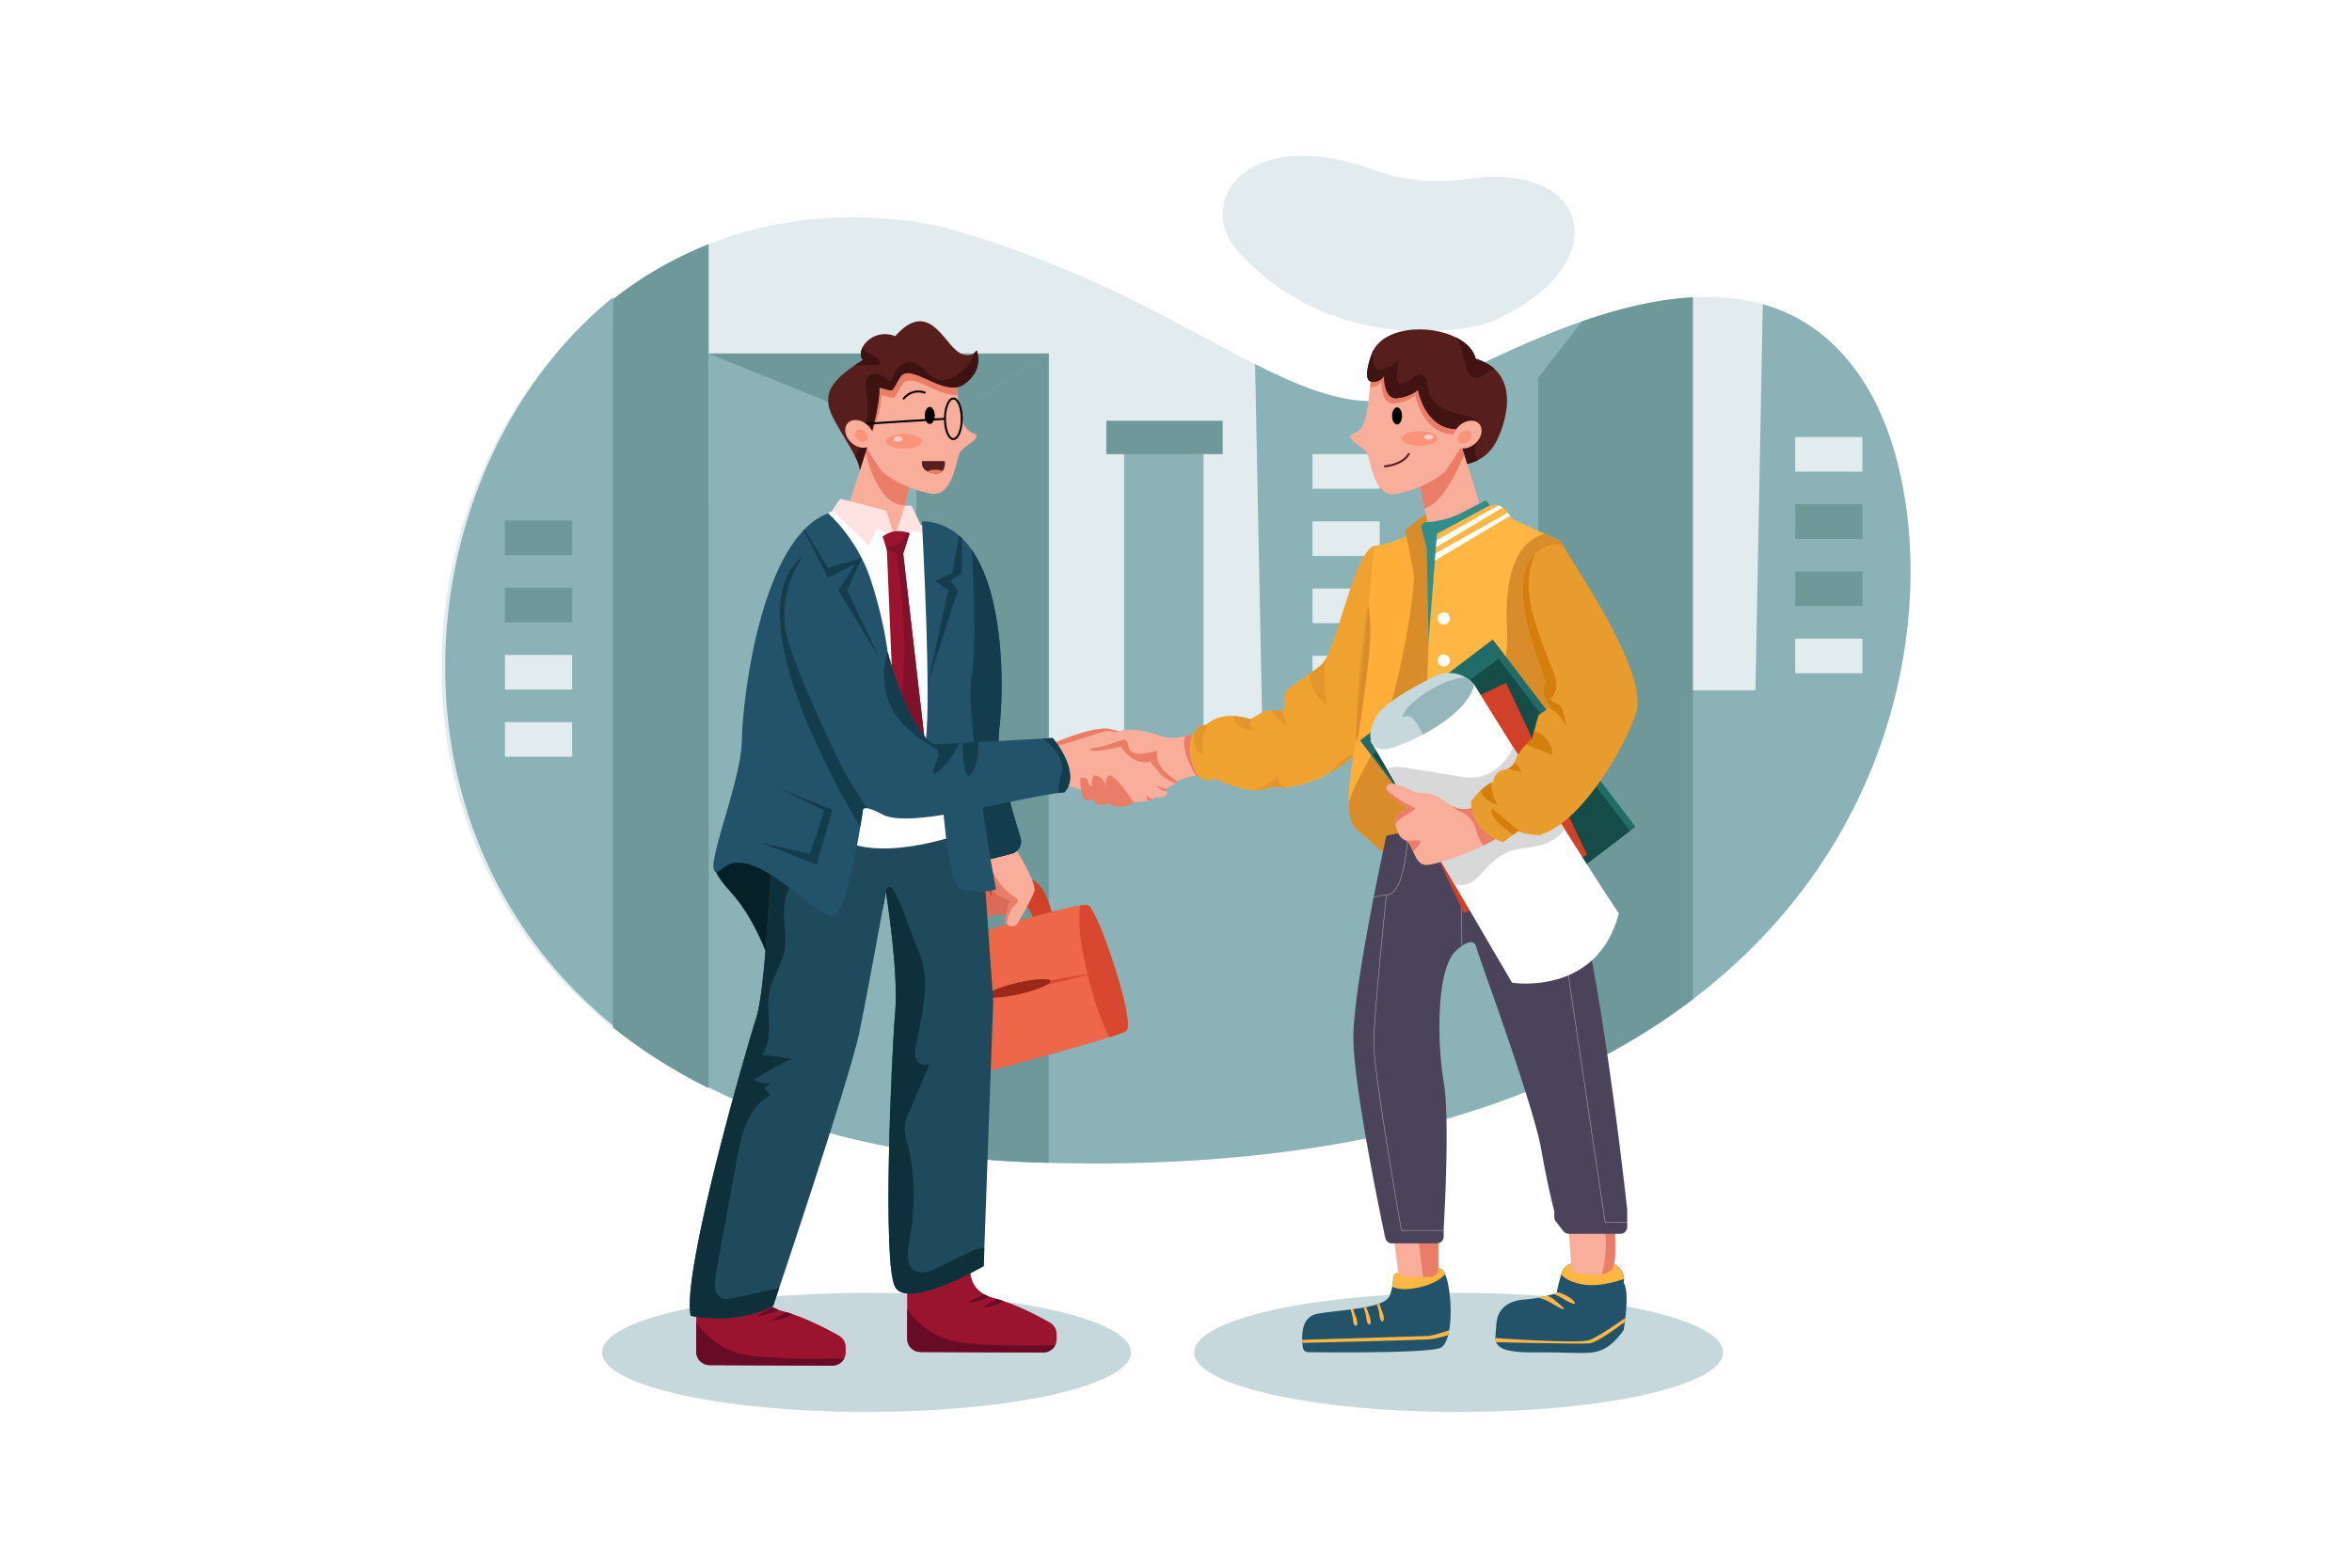<svg id="_01" data-name="01" xmlns="http://www.w3.org/2000/svg" xmlns:xlink="http://www.w3.org/1999/xlink" viewBox="0 0 4680 3120"><defs><style>.cls-1,.cls-36,.cls-40,.cls-53,.cls-58{fill:none;}.cls-2,.cls-37{fill:#fff;}.cls-3{fill:#c6d8dc;}.cls-4{fill:#e2ebed;}.cls-5{fill:#8ab2b7;}.cls-6{fill:#6f989b;}.cls-7{fill:#d14028;}.cls-8{fill:#ee6749;}.cls-9{clip-path:url(#clip-path);}.cls-10{fill:#d84830;}.cls-11{fill:#9b2819;}.cls-12{fill:#db6a5a;}.cls-13{fill:#f9ad9b;}.cls-14{clip-path:url(#clip-path-2);}.cls-15{fill:#ea7d68;}.cls-16{fill:#062028;}.cls-17{fill:#9a132f;}.cls-18{clip-path:url(#clip-path-3);}.cls-19{fill:#680b26;}.cls-20{clip-path:url(#clip-path-4);}.cls-21{fill:#1e4a5b;}.cls-22{clip-path:url(#clip-path-5);}.cls-23{fill:#0d303a;}.cls-24{clip-path:url(#clip-path-6);}.cls-25{clip-path:url(#clip-path-7);}.cls-26{fill:#571e1e;}.cls-27{clip-path:url(#clip-path-8);}.cls-28{fill:#3f1212;}.cls-29{fill:#ffe3e3;}.cls-30{clip-path:url(#clip-path-9);}.cls-31{fill:#7f112b;}.cls-32{fill:#22536b;}.cls-33{clip-path:url(#clip-path-10);}.cls-34{fill:#133c4c;}.cls-35{clip-path:url(#clip-path-11);}.cls-36,.cls-37,.cls-40{stroke:#000;}.cls-36,.cls-37,.cls-40,.cls-53,.cls-58{stroke-miterlimit:10;}.cls-36,.cls-37,.cls-40,.cls-58{stroke-width:4px;}.cls-38{clip-path:url(#clip-path-12);}.cls-39{fill:#f99379;}.cls-40,.cls-53,.cls-58{stroke-linecap:round;}.cls-41{fill:#ffd0ca;}.cls-42{clip-path:url(#clip-path-14);}.cls-43{fill:#ffae39;}.cls-44{fill:#d88d2a;}.cls-45{clip-path:url(#clip-path-15);}.cls-46{clip-path:url(#clip-path-16);}.cls-47{fill:#ffb743;}.cls-48{clip-path:url(#clip-path-17);}.cls-49{clip-path:url(#clip-path-18);}.cls-50{clip-path:url(#clip-path-19);}.cls-51{fill:#4a4359;}.cls-52{clip-path:url(#clip-path-20);}.cls-53{stroke:#afafaf;}.cls-54{clip-path:url(#clip-path-21);}.cls-55{clip-path:url(#clip-path-22);}.cls-56{clip-path:url(#clip-path-23);}.cls-57{fill:#421313;}.cls-58{stroke:#571e1e;}.cls-59{fill:#318e8b;}.cls-60{clip-path:url(#clip-path-24);}.cls-61{fill:#226c68;}.cls-62{clip-path:url(#clip-path-25);}.cls-63{fill:#154c48;}.cls-64{clip-path:url(#clip-path-26);}.cls-65{fill:#d8d8d8;}.cls-66{clip-path:url(#clip-path-27);}.cls-67{fill:#95b7bc;}.cls-68{clip-path:url(#clip-path-28);}.cls-69,.cls-72{fill:#e89c2d;}.cls-70{clip-path:url(#clip-path-29);}.cls-71{fill:#d37e0d;}.cls-72{opacity:0.63;}</style><clipPath id="clip-path"><path class="cls-1" d="M1954.17,1854.64s191.93-60.28,211-53.14,96.75,237.13,75.34,250.61S1962.1,2133,1962.1,2133Z"/></clipPath><clipPath id="clip-path-2"><path class="cls-1" d="M2013.65,1677.37s50.76,79,44.42,97c-4,11.4-20.83,41.76-32.57,62.43a13.47,13.47,0,0,1-23.46-.07h0a13.44,13.44,0,0,1-1.29-10l8.94-34.4s-47.59-20.62-43.62-37.27-4-66.5-4-66.5Z"/></clipPath><clipPath id="clip-path-3"><path class="cls-1" d="M1933.14,2506.3s-18.62,60.09,43.24,76.75c44.77,12,90.78,36.56,112.79,49.19a26.48,26.48,0,0,1,13.31,23v10a26.47,26.47,0,0,1-26.58,26.47l-244.46-1a26.46,26.46,0,0,1-26.36-26.47V2536Z"/></clipPath><clipPath id="clip-path-4"><path class="cls-1" d="M1513.45,2532.41s-18.62,60.1,43.24,76.76c44.77,12,90.78,36.56,112.79,49.19a26.47,26.47,0,0,1,13.31,23v10a26.47,26.47,0,0,1-26.58,26.47l-244.46-1a26.46,26.46,0,0,1-26.36-26.47V2562.11Z"/></clipPath><clipPath id="clip-path-5"><path class="cls-1" d="M1538.45,1621.85s-11.74,335.47-33.15,402.09-149.89,511.53-130.86,594.8c99.93,19,164-19.68,164-19.68s152.43-451.67,171.46-544.33,52.81-280.34,52.81-280.34,25.7,159.14,18.57,240-26.18,502,0,547.22,176.06-41.87,176.06-41.87l19-526.76-28.55-406.13Z"/></clipPath><clipPath id="clip-path-6"><polygon class="cls-1" points="1813.31 949.04 1788.63 1061.46 1720.56 1045.07 1685.9 1014.66 1730.63 873.84 1813.31 949.04"/></clipPath><clipPath id="clip-path-7"><path class="cls-1" d="M1844.09,698.72s52.34,4.76,59.48,69,10.31,85.65,33.31,94.38-23,25.37-28.55,42-15.07,83.27-53.13,78.51-90.41-30.93-103.1-48.38a344.25,344.25,0,0,1-20.62-31.72s-30.93-39.65-28.55-79.3S1820.3,684.45,1844.09,698.72Z"/></clipPath><clipPath id="clip-path-8"><path class="cls-1" d="M1730.63,873.84s20.6-66.86,19-102.55c31.69,7.14,21,13.09,41.2-20.22s88,42.82,128.48,13.08,24-66.82,24-66.82-13.3,22.4-40.66,0-58.29-99.72-121.33-28.35c-46.4-17.84-80.9,28.55-64.24,47.59-57.1,35-75,60.27-67.81,93.18s67.35,108.28,61,128.14S1730.63,873.84,1730.63,873.84Z"/></clipPath><clipPath id="clip-path-9"><path class="cls-1" d="M1756.3,1068.21s20.51-19.92,53.68-6.75L1797.17,1102l43,373.53h-59.59l-15.91-381.86Z"/></clipPath><clipPath id="clip-path-10"><path class="cls-1" d="M1834.39,1037.28s21,383.93,5.74,447.37,30.77,27,30.77,27,7.93,249,42.83,258.54,68.2,0,68.2,0l-11.1-60.28,42.06-10.76a25.24,25.24,0,0,0,17.79-32.12c-16.2-50.93-49.68-164.9-42.4-215.74C1997.79,1384.73,2010.76,1043.1,1834.39,1037.28Z"/></clipPath><clipPath id="clip-path-11"><path class="cls-1" d="M2088.2,1482.67s88-40.22,121.34-31.41,45.21,10,45.21,10l25,28.83,63.05,66.93L2319,1570.7s15.47,19.27-21.41,16.18c-9.78,13.56-63.05,8.8-63.05,8.8l-129.66-37.16Z"/></clipPath><clipPath id="clip-path-12"><path class="cls-1" d="M1647.75,1021.5s56.61,49.17,83.57,128.48,34.9,147.51,34.9,147.51,39.45,152.27,91.1,184c121.44-6,237.23-12.69,237.23-12.69s58.68,68.2,23.79,107.86c-98.34,10.23-305.93,74.32-362,44.41-41-21.85-39.3-9.1-39.3-9.1s-29.3,209-60.62,212.12-156.63-147.51-216.91-96.75,34.9-159.41,36.48-251.8S1516.59,1070.67,1647.75,1021.5Z"/></clipPath><clipPath id="clip-path-14"><path class="cls-1" d="M2384.3,1457.42s-44,18.44-75.54,7.14-67.81-19-95.76-4.17-53.54,30.77-39.85,33.53,57.69-8,57.69-8,23.79,44,66,27.36c2.38,35.09,41.64,44.61,41.64,44.61s23.95-16.65,48.85-13.09S2384.3,1457.42,2384.3,1457.42Z"/></clipPath><clipPath id="clip-path-15"><path class="cls-1" d="M2828.39,1051.16s-48.15,29.95-91,34.71S2659.69,1300,2628,1324.58c-21,16.3-46.25,33.65-60.86,43.49a27.45,27.45,0,0,0-12.1,22.77v23.36H2525.2a29.43,29.43,0,0,0-15.31,4.3l-21.5,13.14s-55.52-20.62-87.24,11.11c-36.48,0-55.51,71.37-19,98.34s53.93,25.38,53.93,25.38,53.07,14.13,93.58,0c88.82,9.17,163.37-61.87,163.37-61.87s-23.79,120.54,4.76,144.33,49.17,44.42,49.17,44.42h81.16l15.59-368.78Z"/></clipPath><clipPath id="clip-path-16"><path class="cls-1" d="M2772.17,2543.73a10.35,10.35,0,0,1,7.08-10c21.26-6.91,79.81-23.66,93.38-3.31,16.65,25,22.6,140.37-7.14,152.27-26.41,10.56-219.87,8.93-262.8,8.43a10.27,10.27,0,0,1-10.05-8.72c-2.84-18.53-5.54-61,27.79-67.52,42.83-8.33,135.62-9.52,145.14-36.88C2771.12,2562.06,2772.22,2550.55,2772.17,2543.73Z"/></clipPath><clipPath id="clip-path-17"><path class="cls-1" d="M3137.91,2513.78s-22.6-2.38-29.74,17.85a283,283,0,0,0-10.71,41.63,267.24,267.24,0,0,1-64.23,13.09c-34.5,2.38-54.73,20.22-55.92,51.15s-16.65,54.54,75,54,110.63,5.44,135.61-5.27S3230.7,2647,3230.7,2647s13.08-76.14,0-94C3236.51,2528.06,3209.29,2492.37,3137.91,2513.78Z"/></clipPath><clipPath id="clip-path-18"><path class="cls-1" d="M2771.51,2448.36l10.1,78.77a16.06,16.06,0,0,0,15.93,14h48.32a16.06,16.06,0,0,0,16.06-16.06v-76.72Z"/></clipPath><clipPath id="clip-path-19"><path class="cls-1" d="M3120.07,2428.13l6.47,93.84a12.6,12.6,0,0,0,10.4,11.57c20.56,3.59,67.08,9.11,73.54-12.85,8.32-28.32,0-102.07,0-102.07Z"/></clipPath><clipPath id="clip-path-20"><path class="cls-1" d="M2758.68,1663.22S2693,1960.62,2693,2065.3c0,92.91,51.74,343.25,63.38,398.39a13.66,13.66,0,0,0,13.38,10.84H2859a13.68,13.68,0,0,0,13.68-13.68V2443.6s13.11-214.13,0-290.27-15.49-226,25-261.71c30.62-27,38.06-14.49,39.87-6.81,1.17,5,17.3,51.41,19,56.21,19.69,55,97.29,273.34,110,345.55,14.28,80.89,26.22,123.72,26.22,123.72v12a13.69,13.69,0,0,0,2.87,8.38l15.18,19.56a13.67,13.67,0,0,0,10.81,5.29h102.55a13.68,13.68,0,0,0,13.68-13.68v-33.16a14.52,14.52,0,0,0-.08-1.48c-2.73-25.12-75-685.6-145-743.95C3021.33,1603.74,2758.68,1663.22,2758.68,1663.22Z"/></clipPath><clipPath id="clip-path-21"><polygon class="cls-1" points="2821.48 949.46 2845.27 1062.08 2913.47 1046.21 2948.37 1016.08 2904.75 874.91 2821.48 949.46"/></clipPath><clipPath id="clip-path-22"><path class="cls-1" d="M2785.79,699.64s-52.34,4.76-59.48,69S2716,854.29,2693,863s23,25.37,28.55,42,15.07,83.27,53.14,78.51,90.41-30.93,103.09-48.37a345.09,345.09,0,0,0,20.62-31.73s30.93-39.65,28.55-79.3S2809.58,685.37,2785.79,699.64Z"/></clipPath><clipPath id="clip-path-23"><path class="cls-1" d="M2728.69,706.78s-18.53,48.64-.94,52.48S2754.07,748,2754.07,748s-1.59,47.59,26.17,44.41,41.24-16.65,41.24-16.65,13.09,76.37,75.93,78.24,12.68,38.19,12.68,38.19L2919.6,923s39.08-4.44,59.7-48.06,44.41-134-42.83-161C2919.6,645.72,2753.27,629.85,2728.69,706.78Z"/></clipPath><clipPath id="clip-path-24"><path class="cls-1" d="M2959.61,1008.37l-100.2,53.71-16.75,212.62-14.57,418.66,286.82-9.52V1100.15a29.57,29.57,0,0,0-17.33-26.92l-87.35-39.7L2997,1016.37A29.57,29.57,0,0,0,2959.61,1008.37Z"/></clipPath><clipPath id="clip-path-25"><rect class="cls-1" x="2814.26" y="1325.09" width="331.9" height="468.7" transform="translate(-335.54 2124.5) rotate(-37.29)"/></clipPath><clipPath id="clip-path-26"><path class="cls-1" d="M2726.82,1474.07l281.92,481.79s169.62,27.36,212.44-138c-69.16-102.06-287.88-455.62-287.88-455.62Z"/></clipPath><clipPath id="clip-path-27"><path class="cls-1" d="M2933.3,1362.25h0a65.7,65.7,0,0,0-79-16c-42.69,21.1-101.43,53.81-116.15,80.29-23.79,42.83-9.51,76.13,35.69,60.67S2920.21,1421.73,2933.3,1362.25Z"/></clipPath><clipPath id="clip-path-28"><path class="cls-1" d="M2948.37,1598.19s-33.31,27-68.21,0-51.55-17-65.82-22.41-50.56-26.76-55.32-10.11,42.23,41.64,42.23,41.64-25,13.68-25,23.79,3.57,35.09,19.63,41,17.25,48.18,41,49.37,137.4-42.23,148.11-60.07S2948.37,1598.19,2948.37,1598.19Z"/></clipPath><clipPath id="clip-path-29"><path class="cls-1" d="M3086.88,1084a25.13,25.13,0,0,1,29.06,11.17c33.93,57,151.24,229.41,141.95,312.25-4.42,39.44-100.21,227.22-193.74,254.21-31.72,0-42.82-7.93-42.82-7.93l-30.14,22.21s-61.6-14.28-64.11-80.89c21.29-30.14,44.42-39.66,44.42-39.66l.08-.81a25.46,25.46,0,0,1,21.19-22.49c8.59-1.55,17.8-6.15,22.21-17.94,9.52-25.37,33.31-42.82,33.31-42.82l12.69-47.59,25.38-17.44s-23.79-19-11.1-49.17C3063.21,1311.91,2973.35,1119.68,3086.88,1084Z"/></clipPath></defs><title>01</title><rect id="_01-2" data-name="01" class="cls-2" width="4680" height="3120"/><ellipse class="cls-3" cx="1724.2" cy="2691.54" rx="526.28" ry="118.46"/><ellipse class="cls-3" cx="2902.46" cy="2691.54" rx="526.28" ry="118.46"/><path class="cls-4" d="M2952.09,645.76s-282.39,77.45-486.2-142.61c-19.63-21.2-33.06-47.81-32.88-76.71.58-90.81,115.88-155.58,297.89-89.23a379.87,379.87,0,0,0,186.17,19.19C3180.84,316.9,3214.86,545.05,2952.09,645.76Z"/><path class="cls-4" d="M3525.34,1845.09a1149.23,1149.23,0,0,1-156.76,143.44c-1.73,1.36-3.49,2.68-5.24,4-85.73,64.52-186.05,122.4-302.77,170.71q-66.46,27.56-140.12,50.79c-223.9,70.36-498.82,108.83-833.69,100.21-6.51-.16-13-.35-19.58-.54-86.49-2.67-167.71-10.16-243.82-21.94q-41-6.36-79.95-14.34c-126-25.72-236.84-63.9-333.41-111.86a1062.7,1062.7,0,0,1-166.16-101.94q-12.4-9.32-24.32-18.86c-71.49-57.31-130.93-121.5-179.08-190.4C758.15,1450.43,864.2,885,1208.74,604.4c3.57-2.92,7.16-5.78,10.78-8.62A761.6,761.6,0,0,1,1410,486c129.53-51.31,278.91-68.65,443.92-39.23,0,0,185.34,40.53,428.51,164.81,82.25,42,152.33,81.46,215,113.18,122.61,62.06,216.77,94.57,318.15,59.17,63.79-22.26,190-94.83,332.49-144.33,24.1-8.38,48.63-16.08,73.43-22.78,46.93-12.67,94.76-21.72,141.88-24.66,1.35-.11,2.7-.19,4-.27.41,0,.78-.06,1.19-.06,47.63-2.54,94.54,1.19,139.12,13.73,79.16,22.23,151,72.22,206.72,163.92C3846.73,987.23,3860.45,1475.21,3525.34,1845.09Z"/><path class="cls-5" d="M2067.18,2313.7C719,2272,658.83,1048.48,1219.52,591.84l8.11,411.68H1410V703.64h676.76v794.29h150V902.2l63.22-1.08,94.84,2.43v574.82h117.53l-14.92-753.66c122.61,62.06,216.77,94.57,318.15,59.17,95.59-33.36,331.51-179.72,551.85-192v782.08H3493l14.67-768.41c79.16,22.23,151,72.22,206.72,163.92C3946.78,1151.9,3813.44,2367.74,2067.18,2313.7Z"/><rect class="cls-6" x="1004.74" y="1035.94" width="133.74" height="68.89"/><rect class="cls-6" x="1004.74" y="1169.68" width="133.74" height="68.89"/><rect class="cls-4" x="1004.74" y="1303.41" width="133.74" height="68.89"/><rect class="cls-4" x="1004.74" y="1437.15" width="133.74" height="68.89"/><rect class="cls-4" x="2611.59" y="903.83" width="133.74" height="68.89"/><rect class="cls-4" x="2611.59" y="1037.56" width="133.74" height="68.89"/><rect class="cls-4" x="2611.59" y="1171.3" width="133.74" height="68.89"/><rect class="cls-4" x="2611.59" y="1305.04" width="133.74" height="68.89"/><rect class="cls-4" x="3572.05" y="869.79" width="133.74" height="68.89"/><rect class="cls-6" x="3572.05" y="1003.52" width="133.74" height="68.89"/><rect class="cls-6" x="3572.05" y="1137.26" width="133.74" height="68.89"/><rect class="cls-4" x="3572.05" y="1270.99" width="133.74" height="68.89"/><rect class="cls-6" x="2201.38" y="837.36" width="231.63" height="66.46"/><path class="cls-6" d="M2086.76,703.64v1610.6c-6.51-.16-13-.35-19.58-.54-86.49-2.67-167.71-10.16-243.82-21.94V870.59Z"/><polygon class="cls-6" points="1410 703.64 1823.36 870.6 2086.76 703.64 1410 703.64"/><path class="cls-6" d="M3368.58,591.78V1988.53c-1.73,1.36-3.49,2.68-5.24,4-85.73,64.52-186.05,122.4-302.77,170.71V752L3148,639.55c24.1-8.38,48.63-16.08,73.43-22.78,46.93-12.67,94.76-21.72,141.88-24.66,1.35-.11,2.7-.19,4-.27C3367.8,591.81,3368.17,591.78,3368.58,591.78Z"/><path class="cls-6" d="M1410,486V2165.56a1062.7,1062.7,0,0,1-166.16-101.94q-12.4-9.32-24.32-18.86v-1449A761.6,761.6,0,0,1,1410,486Z"/><path class="cls-7" d="M1956.55,1803.09s54.63-23.7,76.09-8.68,26,42.78,26,42.78l36.73-11.78s-15.86-77-49.17-74.66-101.55,28.55-101.55,28.55Z"/><path class="cls-8" d="M1954.17,1854.64s191.93-60.28,211-53.14,96.75,237.13,75.34,250.61S1962.1,2133,1962.1,2133Z"/><g class="cls-9"><path class="cls-10" d="M2166,1771.13c-6.45-2.34-11.47,5.89-13.1,12.56-10.76,44-3.43,90.35,6.33,134.62,10.13,45.89,22.9,91.4,42.32,134.19,7.24,15.95,15.71,31.9,29,43.3,4.35,3.73,9.84,7.08,15.47,6,8-1.52,11.75-10.78,13.31-18.8,3.93-20.27,3.09-41.16,1.36-61.74-3.24-38.55-9.54-76.77-16-114.92-7.51-44.65-15.29-89.62-31.78-131.77-3.06-7.8-8.88-16.94-17.13-15.51"/><path class="cls-10" d="M1933.14,1996.57l249.16-60.66S1958.66,1968.65,1933.14,1996.57Z"/></g><ellipse class="cls-11" cx="2027.26" cy="1966.96" rx="64.63" ry="11.5" transform="translate(-392.82 510.28) rotate(-13.09)"/><path class="cls-12" d="M2016.83,1794.41s-15.87,40.4-31.73,23.75c-23,13.48-35.69,4-35.69,4s-13.48-54,4.76-54,22.21,26.22,22.21,26.22-9.72-29.09,4.34-34.15,22.29,28,22.29,28Z"/><path class="cls-13" d="M2013.65,1677.37s50.76,79,44.42,97c-4,11.4-20.83,41.76-32.57,62.43a13.47,13.47,0,0,1-23.46-.07h0a13.44,13.44,0,0,1-1.29-10l8.94-34.4s-47.59-20.62-43.62-37.27-4-66.5-4-66.5Z"/><g class="cls-14"><path class="cls-15" d="M1970.43,1668.23c-7.08,11.22-6.92,25.57-4.39,38.58a123.36,123.36,0,0,0,54.18,79.48c3,1.88,6.48,4.78,5.37,8.11a8.33,8.33,0,0,1-2.72,3.34,57.79,57.79,0,0,0-19.24,42.63c0,3.53-.14,7.89-3.32,9.43-4.46,2.17-8.48-3.77-9.55-8.62a72.58,72.58,0,0,1,1-35.08c1.44-5.09,3.3-11,.09-15.25-1.81-2.38-4.79-3.47-7.49-4.76-13.15-6.28-22.05-19.42-26.21-33.39s-4.13-28.81-3.41-43.36c.67-13.6,3.43-29.52,15.62-35.58"/></g><path class="cls-16" d="M1431.54,1703.5s-35.69,9.29,21.42,70.89,85.65,161.52,85.65,161.52l117.77-138S1491,1649.53,1431.54,1703.5Z"/><path class="cls-17" d="M1933.14,2506.3s-18.62,60.09,43.24,76.75c44.77,12,90.78,36.56,112.79,49.19a26.48,26.48,0,0,1,13.31,23v10a26.47,26.47,0,0,1-26.58,26.47l-244.46-1a26.46,26.46,0,0,1-26.36-26.47V2536Z"/><g class="cls-18"><path class="cls-19" d="M1924.73,2592.78l59.44-31.53S1976.38,2589.47,1924.73,2592.78Z"/><path class="cls-19" d="M1795.23,2588.35s30.43,68.37,107.88,81.88,241.37,5.4,241.37,5.4l-96.37,57.64-272-32.42Z"/><path class="cls-19" d="M1954.45,2601.78l51.33-28.82S2004.43,2599,1954.45,2601.78Z"/></g><path class="cls-17" d="M1513.45,2532.41s-18.62,60.1,43.24,76.76c44.77,12,90.78,36.56,112.79,49.19a26.47,26.47,0,0,1,13.31,23v10a26.47,26.47,0,0,1-26.58,26.47l-244.46-1a26.46,26.46,0,0,1-26.36-26.47V2562.11Z"/><g class="cls-20"><path class="cls-19" d="M1505,2618.89l59.44-31.52S1556.69,2615.59,1505,2618.89Z"/><path class="cls-19" d="M1375.54,2614.46s30.43,68.38,107.88,81.89,241.37,5.4,241.37,5.4l-96.37,57.64-272-32.42Z"/><path class="cls-19" d="M1534.76,2627.9l51.33-28.82S1584.74,2625.12,1534.76,2627.9Z"/></g><path class="cls-21" d="M1538.45,1621.85s-11.74,335.47-33.15,402.09-149.89,511.53-130.86,594.8c99.93,19,164-19.68,164-19.68s152.43-451.67,171.46-544.33,52.81-280.34,52.81-280.34,25.7,159.14,18.57,240-26.18,502,0,547.22,176.06-41.87,176.06-41.87l19-526.76-28.55-406.13Z"/><path class="cls-2" d="M1847.9,1039.54,1913.73,1659s-178,66.62-257.35,0-28.81-627.45-28.81-627.45l49.82-25.17,103.26,60.8Z"/><g class="cls-22"><path class="cls-23" d="M1593.8,1596.51c8,28.1,16.13,57.32,11.37,86.15-6.58,39.89-36.82,72.81-43.53,112.68-5.51,32.72,5.47,66.76-1.4,99.21-5.59,26.42-22.53,49.33-28.47,75.67-9.66,42.88,9.86,93-15.37,129l59.75,8a504.41,504.41,0,0,0-76.26,41.73,42,42,0,0,0,32.15,6.23L1521.36,2166l11.35,14.32c-43.88,21.87-57.48,76.81-66.28,125.05l-42.33,232.25c-3,16.62-3.67,38.25,11.61,45.44,7.62,3.58,16.56,1.86,24.78.07l106-23c10.13,20.27-12.32,41.08-32,52.28-55.11,31.33-119,59.48-180.15,42.65-15.51-4.27-31-12-39.63-25.57-9.2-14.41-9.18-32.69-8.11-49.75,12.14-193.55,117.82-369.54,148-561.1,6.6-41.79,9.58-84.25,19.71-125.32,9.86-39.94,26.35-78,36.42-117.89s13.31-83.38-3-121.15c-4.09-9.48-9.44-20.12-5.25-29.56,2.83-6.39,9.34-10.25,15.59-13.38a222.22,222.22,0,0,1,79.28-22.53"/><path class="cls-23" d="M1754.7,1821.81c10.17-130.13,39.89-5.82,73.29,71.4,24.37,56.34,7.75,123-4.69,183.13-2.33,11.27-4.91,23.64.54,33.79s22.9,13.43,27.66,2.95q-20.62,48.33-41.26,96.65c-4.63,10.85-9.33,22-10,33.76-.75,12.77,3.26,25.28,6.49,37.66,16.51,63.32,13.13,130.33,1.8,194.77-3.22,18.3-5.42,41,9.75,51.71,14,9.87,33.1,2.56,48.46-5l62.27-30.47c14-6.83,31.75-13.37,44-3.73,4.81,3.79,7.73,9.56,9.17,15.51,5.5,22.69-9.71,46.32-29.86,58.12s-44.17,14.48-67.4,16.9L1766,2591.39c-12.13,1.27-25.58,2.19-35.32-5.16-12-9.07-13.07-26.42-13.05-41.47.21-130.3.42-260.76,11.05-390.63,3.45-42.1,8.06-84.48,21.14-124.65,11.74-36.07,30.49-72.59,23.58-109.89-3.28-17.77-12.24-34-17.25-51.34s-5.3-38,6.74-51.47"/></g><polygon class="cls-13" points="1813.31 949.04 1788.63 1061.46 1720.56 1045.07 1685.9 1014.66 1730.63 873.84 1813.31 949.04"/><g class="cls-24"><path class="cls-15" d="M1713.87,863.68s19.1,124.82,73,139.73,32.31-58.09,32.31-58.09l-83.94-87.59Z"/></g><path class="cls-13" d="M1844.09,698.72s52.34,4.76,59.48,69,10.31,85.65,33.31,94.38-23,25.37-28.55,42-15.07,83.27-53.13,78.51-90.41-30.93-103.1-48.38a344.25,344.25,0,0,1-20.62-31.72s-30.93-39.65-28.55-79.3S1820.3,684.45,1844.09,698.72Z"/><g class="cls-25"><path class="cls-15" d="M1723.54,890.78s31.74-68.94,30.12-104.63c31.68,7.14,21,13.09,41.19-20.22s88,42.82,128.48,13.08,24-66.82,24-66.82-13.29,22.4-40.66,0-58.29-99.72-121.33-28.35c-46.4-17.84-80.9,28.55-64.24,47.59-57.1,35-74.95,60.27-67.81,93.18s47.41,89.37,41.1,109.22S1723.54,890.78,1723.54,890.78Z"/></g><ellipse cx="1850.04" cy="826.8" rx="9.91" ry="17.05"/><path class="cls-26" d="M1875.17,937.54c-3.4,3.72-9.05,6-18.34,4.4a40.14,40.14,0,0,1-11.46-3.65c-14.21-7.29-10.56-20.67-10.56-20.67H1880S1881.82,930.3,1875.17,937.54Z"/><path class="cls-26" d="M1730.63,873.84s20.6-66.86,19-102.55c31.69,7.14,21,13.09,41.2-20.22s88,42.82,128.48,13.08,24-66.82,24-66.82-13.3,22.4-40.66,0-58.29-99.72-121.33-28.35c-46.4-17.84-80.9,28.55-64.24,47.59-57.1,35-75,60.27-67.81,93.18s67.35,108.28,61,128.14S1730.63,873.84,1730.63,873.84Z"/><g class="cls-27"><path class="cls-28" d="M1694.81,923.21c22.6-43.49,38-93.08,29.51-141.36-2-11.26-4.63-24.68,3.56-32.66,5.23-5.1,13.51-6,20.52-3.91s13,6.56,18.66,11.17c1.15.94,2.56,1.95,4,1.54,1.23-.36,1.92-1.62,2.47-2.78,4.83-10.11,9.33-21,18.18-27.89a32.22,32.22,0,0,1,31.53-4.21c16.28,6.78,25,26.15,41.74,31.76,11.32,3.8,23.9.29,34.4-5.42,25.94-14.11,43.67-42.27,45.18-71.77q6.54,16.07,11.74,32.64c2.11,6.73,4.07,13.63,4.07,20.68,0,8.82-3.06,17.34-6.6,25.41-6.47,14.78-15.18,29.33-28.76,38-16.64,10.65-38.29,10.82-57.23,5.18-12.89-3.84-25-10.12-37.83-14s-27.38-5.09-39.36,1c-10.31,5.27-17.31,15.17-23.9,24.7-2.44,3.52-4.92,7.14-6.07,11.27-1.22,4.38-.85,9-.74,13.57.78,31.4-11,61.6-22.52,90.8-3.49,8.82-7.38,18.15-15.2,23.52-3.16,2.16-7.28,3.56-10.8,2.06-2.63-1.12-4.38-3.6-5.91-6a120.91,120.91,0,0,1-10.25-20.24"/><path class="cls-28" d="M1658.22,741.29c25.34-14.37,55.9-15.59,85-14.63,3,.1,6.86-.32,7.78-3.2a5.71,5.71,0,0,0-.38-3.76c-5.49-14.19-28.58-14.85-33.52-29.24-3.66-10.66,5.13-21.15,8.33-32,.36-1.24.63-2.66-.08-3.73-1.24-1.86-4.11-1.12-6.08-.08-16,8.5-27.19,23.89-35.66,39.9s-14.79,33.14-24.22,48.6"/></g><path class="cls-29" d="M1780.51,1068.69l-17.07-52.34-91.6-23.79-15.46,22.6,72.56,71.37,15.69-35.67,34.88,18.44A.6.6,0,0,0,1780.51,1068.69Z"/><path class="cls-29" d="M1800.67,1006.64l-20,60.52a.71.71,0,0,0,1,.95l31.68-11.15,25.09,3.78a.71.71,0,0,0,.92-1l-25.4-52.87C1813.67,1006.38,1800.94,1006.13,1800.67,1006.64Z"/><path class="cls-17" d="M1756.3,1068.21s20.51-19.92,53.68-6.75L1797.17,1102l43,373.53h-59.59l-15.91-381.86Z"/><g class="cls-30"><path class="cls-31" d="M1807.46,1043.74c-2.08,9.78-4.26,19.78-9.54,28.26s-14.38,15.3-24.38,15c-3.42-.09-6.86-1-10.23-.39s-6.75,3.51-6.18,6.89l21.86,6a8.52,8.52,0,0,1,3.8,1.76c1.4,1.33,1.73,3.41,2,5.33,8,62.13,15.11,124.59,14.56,187.24-.28,31.27-2.44,62.49-4.61,93.69-1.3,18.65-2.6,37.37-6.35,55.7a212.05,212.05,0,0,1-21.07,58.08c-1.1,2.05-2.27,4.27-2,6.57.6,4.16,5.47,6,9.6,6.86a118.92,118.92,0,0,0,51.11-1c8.89-2.15,17.82-5.52,24.28-12,12.18-12.2,12.42-31.55,11.66-48.77-2.67-60.25-8-120.35-13.42-180.43-5.11-57.21-10.26-114.65-23.44-170.56-3.35-14.18-7.24-28.77-4.83-43.14.87-5.19,2.5-10.77.15-15.48s-11-5.55-11.92-.37"/></g><path class="cls-32" d="M1834.39,1037.28s21,383.93,5.74,447.37,30.77,27,30.77,27,7.93,249,42.83,258.54,68.2,0,68.2,0l-11.1-60.28,42.06-10.76a25.24,25.24,0,0,0,17.79-32.12c-16.2-50.93-49.68-164.9-42.4-215.74C1997.79,1384.73,2010.76,1043.1,1834.39,1037.28Z"/><g class="cls-33"><polygon class="cls-34" points="1913.73 1037.28 1895.01 1140.74 1860.27 1155.97 1887 1175.18 1845.62 1362.59 1905.81 1175.18 1891.4 1155.39 1913.73 1140.74 1913.73 1037.28"/><path class="cls-34" d="M1933.14,1086.53s12.91,190,0,261,41.7,384.2,41.7,384.2l102.09-43.09-30.62-464.76Z"/></g><path class="cls-13" d="M2088.2,1482.67s88-40.22,121.34-31.41,45.21,10,45.21,10l25,28.83,63.05,66.93L2319,1570.7s15.47,19.27-21.41,16.18c-9.78,13.56-63.05,8.8-63.05,8.8l-129.66-37.16Z"/><g class="cls-35"><path class="cls-15" d="M2084.86,1483.24c17.84,2.92,35.8-3,53-8.64q26.94-8.85,54.09-17c5.61-1.69,11.39-3.38,17.23-2.88,16.51,1.43,26.84,19.08,42.44,24.68,4.64,1.67,9.69,2.23,14.08,4.5,8.24,4.25,12.39,13.42,16.88,21.53a130.31,130.31,0,0,0,68.48,58.7c2.86,1.05,6.38,1.89,8.71-.08,2.67-2.26,1.87-6.51.7-9.8-13.22-37.12-43.14-65.67-74.12-90-14.09-11.07-29-21.78-46.15-27-12.07-3.65-24.87-4.43-37.44-3.49a140.58,140.58,0,0,0-38.41,8.4c-29.4,10.93-55.39,31.76-86.45,36.21"/><path class="cls-15" d="M2327.24,1571a91.32,91.32,0,0,1-25.14-7.49,27.51,27.51,0,0,0,26.09,11.46"/><path class="cls-15" d="M2305.67,1591.27a29.66,29.66,0,0,1-24.2-8.24,12.72,12.72,0,0,0,24,7.3"/></g><ellipse class="cls-36" cx="1896.99" cy="833.47" rx="16.74" ry="40.37"/><line class="cls-37" x1="1713.87" y1="843.86" x2="1880.25" y2="833.47"/><path class="cls-32" d="M1647.75,1021.5s56.61,49.17,83.57,128.48,34.9,147.51,34.9,147.51,39.45,152.27,91.1,184c121.44-6,237.23-12.69,237.23-12.69s58.68,68.2,23.79,107.86c-98.34,10.23-305.93,74.32-362,44.41-41-21.85-39.3-9.1-39.3-9.1s-29.3,209-60.62,212.12-156.63-147.51-216.91-96.75,34.9-159.41,36.48-251.8S1516.59,1070.67,1647.75,1021.5Z"/><g class="cls-38"><polygon class="cls-34" points="1585.66 1029.3 1647.75 1149.98 1702.8 1121.16 1668.05 1175.18 1749.61 1308.92 1685.9 1175.18 1714.53 1110.51 1647.75 1130.17 1585.66 1029.3"/></g><polygon class="cls-34" points="1548.09 1567.87 1656.38 1611.78 1624.82 1720.98 1514.94 1677.37 1611.71 1699.36 1640.49 1613.14 1548.09 1567.87"/><g class="cls-38"><path class="cls-34" d="M1599.6,1105s-63,77.46-28.82,180.13c26.91,80.71,80.53,192.59,102.23,236.76q9,18.29,19.76,35.58l40.13,64.49-1.81,55.46S1439.81,1225.79,1599.6,1105Z"/><path class="cls-34" d="M1766.22,1297.49s-29.89,83,32.34,145.16,81,34.17,61.71,80.59,50.56-20.21,53.46-67-3.71,116.92,19.41,82.78,10.14-96.32,10.14-96.32Z"/><path class="cls-34" d="M2042.71,1450s86.46,40.7,68.45,93.69,18.26,52.8,18.26,52.8l28.57-89.86-62.65-83.81Z"/></g><ellipse class="cls-13" cx="1710.28" cy="863.68" rx="23.79" ry="31.72" transform="translate(-78.9 1549.12) rotate(-47.76)"/><path class="cls-39" d="M1706.8,874.73c5.74,5.21,13.55,5.95,17.46,1.64s2.42-12-3.31-17.22-13.55-5.94-17.46-1.64S1701.07,869.52,1706.8,874.73Z"/><path class="cls-40" d="M1840.13,781.35s-23.46-9.81-41.91,11.75"/><ellipse class="cls-39" cx="1798.56" cy="878.23" rx="35.84" ry="14.55"/><ellipse class="cls-41" cx="1786.86" cy="873.84" rx="8.95" ry="5.15"/><path class="cls-15" d="M1875.17,937.54c-3.4,3.72-9.05,6-18.34,4.4a40.14,40.14,0,0,1-11.46-3.65c2.79-2,8.68-3.43,15.54-3.43C1866.85,934.86,1872.09,935.92,1875.17,937.54Z"/><path class="cls-15" d="M2256.42,1598s-30.34,16.06-50.56.59c-29.15,12.5-30.34-9.51-30.34-9.51s-12.49,10.11-19,0-7.14-40.45-7.14-40.45,13.09-4.16,15.47,6.54,8.09,9.52,8.09,9.52-4.52-26.76,11.54-20.22,17.25,28,17.25,28-5.95-24.82,5.35-29S2256.42,1598,2256.42,1598Z"/><path class="cls-13" d="M2384.3,1457.42s-44,18.44-75.54,7.14-67.81-19-95.76-4.17-53.54,30.77-39.85,33.53,57.69-8,57.69-8,23.79,44,66,27.36c2.38,35.09,41.64,44.61,41.64,44.61s23.95-16.65,48.85-13.09S2384.3,1457.42,2384.3,1457.42Z"/><g class="cls-42"><path class="cls-15" d="M2161,1486.21c-1,1.86,1.58,4.21,3.7,4,29.51-3.11,39.12-8.15,59.63-14.75,3.65-1.17,12.07-4.33,15.54-2.7,4.73,2.22,5,15,8,19.25,7,10,21.81,8.82,33.76,6.62l21.73-4c-3.66,12.41,1.55,26,9.81,35.94s19.25,17.16,29.52,25c1.72,1.32,3.53,2.81,4,4.91.93,3.86-2.89,7.16-6.51,8.8-21.06,9.53-46-2.51-62.31-18.89-8.45-8.48-15.8-18.26-25.76-24.9-21.09-14.06-48.82-11.19-73.33-17.6-4.85-1.26-9.76-3-13.44-6.39s-5.88-8.82-4.24-13.56"/><path class="cls-15" d="M2372.6,1442.07c-12.26,9.25-17.34,25.75-16.34,41.08s7.23,29.79,13.93,43.61c5.51,11.34,11.68,22.83,21.54,30.69,2.24,1.78,5,3.44,7.81,2.78,2-.46,3.51-2,4.84-3.55,12.13-14.09,16.74-33.57,15.51-52.12s-7.84-36.36-15.95-53.1c-2-4.21-4.29-8.51-7.91-11.49s-9-4.33-13.07-2-5.77,7.34-9.23,10.53"/></g><path class="cls-43" d="M2843.69,1324.58l-15.59,368.78h-81.16s-20.62-20.62-49.18-44.42-4.75-144.33-4.75-144.33-1.71,1.62-4.87,4.29c-17.91,15.29-83,65.39-158.51,57.58-41.24,20.64-111.65-17-111.65-17s-23.42,10.81-35.85-8.45c-24.61-38.13-17.45-98.32,19-98.32,31.72-31.75,87.24-11.11,87.24-11.11l21.51-13.15a29.3,29.3,0,0,1,15.29-4.3H2555v-23.37a27.41,27.41,0,0,1,12.1-22.75c14.62-9.86,39.83-27.21,60.87-43.5,31.07-24.07,65.17-225.36,106.78-238.14a15.08,15.08,0,0,1,2.65-.57c42.85-4.75,91-34.72,91-34.72Z"/><path class="cls-44" d="M2702.63,1465.27q9.16-60.52,16.79-121.28c6-47.6,11.22-96.12,2.49-143.3a2058.22,2058.22,0,0,0-24,278.13"/><g class="cls-45"><path class="cls-44" d="M2807.46,1033.9c4.57,18,6.38,36.61,7.13,55.17,2.5,61.78-6.46,123.45-17.64,184.26-14.58,79.35-33.29,158.87-69.46,231-13.58,27.06-29.6,53.06-39.74,81.6s-14,60.71-2.68,88.81c11.12,27.67,35.69,48.16,62.63,61,19,9,40,14.83,61,13.51s42.05-10.34,55.19-26.8c16.68-20.89,18.44-49.61,19.5-76.32l15.33-387.73c1.67-42.27,3.28-85.17-6.45-126.35s-32.43-81.14-69.07-102.29c-5.61-3.24-14.35-5.17-17.25.62"/><path class="cls-44" d="M2643.73,1279a301.54,301.54,0,0,0-4,124.89c-28.6-22-41.8-62.14-31.85-96.82-26.45,27.29-54.57,58.31-55.75,96.3a77.53,77.53,0,0,0,9.07,38.77A61.64,61.64,0,0,1,2525.9,1402c-12.47.93-25,6.46-32.32,16.6s-8.21,25.16-.42,34.94c-18.92,1.38-37.65-13.36-40.77-32.07-.39-2.37-.51-5,.9-7,1.61-2.24,4.63-2.82,7.35-3.31a146.86,146.86,0,0,0,97.53-66.28c7.46-12,13.15-25.15,21.35-36.69s19.63-21.74,33.56-24.26c11-2,23.8.56,32.32-6.7"/><path class="cls-44" d="M2412,1431.44a84,84,0,0,0-18,69c-6.94-1.09-12.52-6.74-15.25-13.21s-3-13.7-2.83-20.72c.28-10.37,1.73-21.18,7.64-29.7s17.39-13.93,27-10"/><path class="cls-44" d="M2419.33,1574.65c42.56,13.39,92.19.85,123.28-31.15-1.86,12.57,10.09,23.82,22.62,25.87s25.12-2.56,36.89-7.34c17.54-7.13,35.27-15.12,48.67-28.49,12.09-12.06,24.51-29.06,41.3-32.17-6.69,19.11-24.84,33.69-40.29,46.77-14.64,12.39-30,24.3-47.52,32-31.88,14.07-68.19,13.24-102.86,9.84a783.34,783.34,0,0,1-84-12.88"/></g><polygon class="cls-44" points="2850.03 1012.91 2796.1 1054.14 2842 1293.7 2850.03 1012.91"/><path class="cls-32" d="M2772.17,2543.73a10.35,10.35,0,0,1,7.08-10c21.26-6.91,79.81-23.66,93.38-3.31,16.65,25,22.6,140.37-7.14,152.27-26.41,10.56-219.87,8.93-262.8,8.43a10.27,10.27,0,0,1-10.05-8.72c-2.84-18.53-5.54-61,27.79-67.52,42.83-8.33,135.62-9.52,145.14-36.88C2771.12,2562.06,2772.22,2550.55,2772.17,2543.73Z"/><g class="cls-46"><path class="cls-47" d="M2758.63,2533.91s-10.13,43.23,61.47,29,66.36-55.73,66.36-55.73Z"/><path class="cls-47" d="M2674.52,2579.16s16,27,17.45,46.61,15.25,16.89,4.84-8.11S2690.06,2576.46,2674.52,2579.16Z"/><path class="cls-47" d="M2701.22,2576.5s16,27,17.45,46.61,15.24,16.88,4.84-8.11S2716.76,2573.8,2701.22,2576.5Z"/><path class="cls-47" d="M2727.37,2570.36s16,27,17.44,46.61,15.25,16.89,4.85-8.1S2742.9,2567.66,2727.37,2570.36Z"/><path class="cls-47" d="M2575.58,2673.05s248.57-6.08,267.49-7.43,52-12.83,52-12.83l-3.38-8.11s-37.15,13.51-50.66,14.19-265.46,8.1-265.46,8.1"/></g><path class="cls-32" d="M3137.91,2513.78s-22.6-2.38-29.74,17.85a283,283,0,0,0-10.71,41.63,267.24,267.24,0,0,1-64.23,13.09c-34.5,2.38-54.73,20.22-55.92,51.15s-16.65,54.54,75,54,110.63,5.44,135.61-5.27S3230.7,2647,3230.7,2647s13.08-76.14,0-94C3236.51,2528.06,3209.29,2492.37,3137.91,2513.78Z"/><g class="cls-48"><path class="cls-47" d="M3101.1,2514.32S3091,2544,3145,2555.52s122.26-25.67,122.26-25.67S3143.65,2473.79,3101.1,2514.32Z"/><path class="cls-47" d="M2965.42,2662.24s174.85,12.84,197.14,4.73,79.71-50,79.71-50v6.75s-61.47,48.64-80.38,50-196.47-2.71-196.47-2.71Z"/><path class="cls-47" d="M3032.2,2580.51s26.27-4,53.36,12.16c56.74,33.77,5.4-7.23,5.4-7.23S3055.16,2559.57,3032.2,2580.51Z"/><path class="cls-47" d="M3072.73,2572.33s14.67-1.71,33.34,9.93C3167.12,2620.36,3115.34,2558.05,3072.73,2572.33Z"/></g><path class="cls-13" d="M2771.51,2448.36l10.1,78.77a16.06,16.06,0,0,0,15.93,14h48.32a16.06,16.06,0,0,0,16.06-16.06v-76.72Z"/><g class="cls-49"><polygon class="cls-15" points="2816.72 2418.61 2835.31 2574.03 2886.46 2555.07 2875.08 2396.4 2816.72 2418.61"/></g><path class="cls-13" d="M3120.07,2428.13l6.47,93.84a12.6,12.6,0,0,0,10.4,11.57c20.56,3.59,67.08,9.11,73.54-12.85,8.32-28.32,0-102.07,0-102.07Z"/><g class="cls-50"><path class="cls-15" d="M3187.07,2387s18.6,95.43,0,148.88,23.45,46.57,23.45,46.57l25-195.45Z"/></g><path class="cls-51" d="M2758.68,1663.22S2693,1960.62,2693,2065.3c0,92.91,51.74,343.25,63.38,398.39a13.66,13.66,0,0,0,13.38,10.84H2859a13.68,13.68,0,0,0,13.68-13.68V2443.6s13.11-214.13,0-290.27-15.49-226,25-261.71c30.62-27,38.06-14.49,39.87-6.81,1.17,5,17.3,51.41,19,56.21,19.69,55,97.29,273.34,110,345.55,14.28,80.89,26.22,123.72,26.22,123.72v12a13.69,13.69,0,0,0,2.87,8.38l15.18,19.56a13.67,13.67,0,0,0,10.81,5.29h102.55a13.68,13.68,0,0,0,13.68-13.68v-33.16a14.52,14.52,0,0,0-.08-1.48c-2.73-25.12-75-685.6-145-743.95C3021.33,1603.74,2758.68,1663.22,2758.68,1663.22Z"/><g class="cls-52"><path class="cls-53" d="M3015.54,1605.29s-22.07,149.82,60.11,176,107.4,22.62,107.4,22.62"/><polyline class="cls-53" points="3097.95 1788.14 3193.86 2432.59 3258.41 2432.59"/><path class="cls-53" d="M2802.65,1636.78s-1.81,143.55-44,144.55-94.39,43.72-94.39,43.72"/><path class="cls-53" d="M2758.68,1781.33s-24.48,233.37-25.21,292.81,55.11,374.66,55.11,374.66h106.27"/><path class="cls-53" d="M2911.06,1622s9,92.37,0,144.35,2,172.67,2,172.67"/><path class="cls-53" d="M2872.65,1622l12.1,109.43a37.24,37.24,0,0,0,13.88,25.07l12.43,9.85"/></g><polygon class="cls-13" points="2821.48 949.46 2845.27 1062.08 2913.47 1046.21 2948.37 1016.08 2904.75 874.91 2821.48 949.46"/><g class="cls-54"><path class="cls-15" d="M2928.58,864.6s-45.76,143.79-100.49,148.31-38.34-69-38.34-69Z"/></g><path class="cls-13" d="M2785.79,699.64s-52.34,4.76-59.48,69S2716,854.29,2693,863s23,25.37,28.55,42,15.07,83.27,53.14,78.51,90.41-30.93,103.09-48.37a345.09,345.09,0,0,0,20.62-31.73s30.93-39.65,28.55-79.3S2809.58,685.37,2785.79,699.64Z"/><g class="cls-55"><path class="cls-15" d="M2723.28,717.37s-18.53,48.64-.93,52.48,26.31-11.24,26.31-11.24-1.58,47.59,26.17,44.41,41.24-16.65,41.24-16.65,13.09,76.37,75.94,78.24,12.68,38.19,12.68,38.19l9.5,30.76s39.08-4.44,59.7-48.06,44.41-134-42.82-161C2914.19,656.31,2747.87,640.44,2723.28,717.37Z"/></g><path class="cls-26" d="M2728.69,706.78s-18.53,48.64-.94,52.48S2754.07,748,2754.07,748s-1.59,47.59,26.17,44.41,41.24-16.65,41.24-16.65,13.09,76.37,75.93,78.24,12.68,38.19,12.68,38.19L2919.6,923s39.08-4.44,59.7-48.06,44.41-134-42.83-161C2919.6,645.72,2753.27,629.85,2728.69,706.78Z"/><g class="cls-56"><path class="cls-57" d="M2740.72,672.83a98.29,98.29,0,0,0-8.64,43.21c.16,5.47,1,11.37,4.81,15.28,6.57,6.71,17.92,4,26.19-.45a91.17,91.17,0,0,0,20.43-15l-3.81,28.5c-.93,6.93-1,15.7,5.26,18.88a11.38,11.38,0,0,0,7.17.81c7.22-1.3,12.65-7,18.26-11.76s13.19-8.82,20-6.13c5.74,2.27,8.79,8.63,9.82,14.72s.58,12.38,2,18.38c2.32,9.81,9.38,17.85,17.19,24.23a97.8,97.8,0,0,0,37.94,19c12.73,3.19,26.78,4.1,37,12.35a31.74,31.74,0,0,1,9.55,34.7c-1.81,4.92-4.85,9.31-6.77,14.19a34.21,34.21,0,0,0,1.83,28.58c1.87,3.4,4.43,7.13,3.19,10.81-1.16,3.43-5.09,5-8.63,5.68-17.51,3.42-36.72-4.79-46.34-19.82-6.06-9.47-8.41-21-14.59-30.35-5.24-8-12.95-14-20.87-19.29a213.48,213.48,0,0,0-30.37-17c-9.17-4.18-19.66-8.75-23-18.26-2.23-6.35-.61-13.33,1-19.86-23.82,2.77-50.52,0-67.25-17.2-14.5-14.9-18.22-37.75-14.65-58.23s13.43-39.22,23.16-57.58"/><path class="cls-57" d="M2865.33,653.12c16.1-.36,29.85,12.52,36.86,27s9.07,30.82,13.6,46.28c1.81,6.18,4.1,12.37,8.2,17.33s10.34,8.53,16.76,8c11.06-.89,18.18-12.8,28.88-15.75,7.61-2.1,15.92.82,22,5.8s10.46,11.79,14.49,18.59c.8,1.34,1.85,2.86,3.42,2.92,2.18.09,3.28-2.58,3.62-4.74,2.08-13.39-1.12-27.28-7.46-39.25s-15.69-22.15-26.1-30.83a156.84,156.84,0,0,0-112.08-35.44"/></g><path class="cls-58" d="M2755.65,928.05s34.9-2.38,47.59-24.59"/><path class="cls-59" d="M2828.39,1051.16a9.31,9.31,0,0,1,8.36-11.65c15.31-1,43.69-4.69,69.58-17.88,25.71-13.09,40.29-20.85,47-24.47a5.09,5.09,0,0,1,6.95,2.15l13.48,26.28-130.07,299-4.76-233.16Z"/><path class="cls-47" d="M2959.61,1008.37l-100.2,53.71-16.75,212.62-14.57,418.66,286.82-9.52V1100.15a29.57,29.57,0,0,0-17.33-26.92l-87.35-39.7L2997,1016.37A29.57,29.57,0,0,0,2959.61,1008.37Z"/><g class="cls-60"><polyline class="cls-2" points="2830.23 1116.1 3030.95 1002.93 3031.67 1010.4 2836.57 1126.77"/><polyline class="cls-2" points="2825.13 1093.97 3025.85 980.8 3026.56 988.27 2831.46 1104.64"/><path class="cls-44" d="M3123.61,1064.85s-138.35-51.94-125,191.53c9.26,168.35-164.71,298.36-164.71,298.36l131.47,42.67,201.42-164.51Z"/><circle class="cls-2" cx="2872.76" cy="1230.71" r="12.16" transform="translate(-28.83 2391.82) rotate(-45)"/><circle class="cls-2" cx="2872.76" cy="1314.47" r="12.16"/><circle class="cls-2" cx="2872.76" cy="1398.22" r="12.16"/></g><rect class="cls-61" x="2814.26" y="1325.09" width="331.9" height="468.7" transform="translate(-335.54 2124.5) rotate(-37.29)"/><g class="cls-62"><rect class="cls-63" x="2815.22" y="1367.1" width="312.56" height="441.39" transform="matrix(0.8, -0.61, 0.61, 0.8, -354.51, 2125.02)"/></g><rect class="cls-7" x="2819.1" y="1398.64" width="271.19" height="378.32" transform="translate(-394.89 1409.98) rotate(-25.21)"/><path class="cls-2" d="M2726.82,1474.07l281.92,481.79s169.62,27.36,212.44-138c-69.16-102.06-287.88-455.62-287.88-455.62Z"/><g class="cls-64"><path class="cls-65" d="M3022.52,1458.94c-7,20.31-15.59,40.55-30.16,57.29s-35.89,29.74-59.49,31.28c-11.24.73-22.47-1.11-33.56-2.94l-99.16-16.39c-17.72-2.93-40.34-3.94-49.14,10.16-7.64,12.24,1,27.23,9.39,39.06l118.08,165.95c3.95,5.55,8.11,11.3,14.38,14.74,10.52,5.77,24.61,3.46,35-2.53s18-15.07,25.78-23.64c14.45-15.85,31.14-31.07,52.49-38.31,19.27-6.54,40.7-6,60.35-11.57,28-7.92,51-28.81,59.47-54s2.22-54-16.21-74.54c-10.33-11.49-24.09-20.32-39.08-26.41-10.33-4.2-21.91-7.57-28.62-15.77-12.18-14.88-3.49-39.8-19.66-51.21"/></g><path class="cls-3" d="M2933.3,1362.25h0a65.7,65.7,0,0,0-79-16c-42.69,21.1-101.43,53.81-116.15,80.29-23.79,42.83-9.51,76.13,35.69,60.67S2920.21,1421.73,2933.3,1362.25Z"/><g class="cls-66"><path class="cls-67" d="M2948.89,1372.25s9.11-19.57-31-23.14-109.75,44.79-121.77,66.09-7.29,8.47,7.12,10.27,34.11,49.65,34.11,49.65l116-95.74Z"/></g><path class="cls-13" d="M2948.37,1598.19s-33.31,27-68.21,0-51.55-17-65.82-22.41-50.56-26.76-55.32-10.11,42.23,41.64,42.23,41.64-25,13.68-25,23.79,3.57,35.09,19.63,41,17.25,48.18,41,49.37,137.4-42.23,148.11-60.07S2948.37,1598.19,2948.37,1598.19Z"/><g class="cls-68"><path class="cls-15" d="M2754.22,1561.42c2.76,9.07,10.42,15.68,18,21.3a237.19,237.19,0,0,0,41.45,24.46c1.2.55,2.63,1.59,2.18,2.83a2.58,2.58,0,0,1-.93,1.07c-11.36,8.86-26,13.7-35,25-2.84,3.56-6.12,8.19-10.62,7.44a9.44,9.44,0,0,1-4.34-2.35,33.33,33.33,0,0,1-11.68-25.23c0-7.7,2.75-15.48.93-23-1.31-5.37-4.84-10-6.67-15.17s-1.26-12.18,3.61-14.8"/><path class="cls-15" d="M2882.15,1593.94c3.17,8.58,11.14,14.39,19.15,18.81s16.65,8.14,23,14.69c12,12.36,13.19,31.57,21.66,46.59a52.66,52.66,0,0,0,15.8,17.36c3.15,2.18,6.94,4.09,10.67,3.21,2.42-.57,4.42-2.24,6.32-3.86l23.63-20.16c2.86-2.45,5.89-5.15,6.74-8.82s-.59-7.2-2-10.54a304.89,304.89,0,0,0-38-64.8c-1.77-2.3-3.78-4.73-6.6-5.41-2.66-.64-5.4.41-7.93,1.45l-34,13.93c-5.12,2.1-10.42,4.24-15.95,4.15-7.94-.13-15-4.76-21.58-9.22"/><path class="cls-15" d="M2782.18,1666.75c5.71,4.64,13.41,6,20.77,6.12s14.73-.8,22,0a2.66,2.66,0,0,1,1.08.28c1,.57.88,2,.53,3.05-2.25,6.77-9.61,10.67-12.54,17.18-2,4.35-1.7,9.34-1.22,14.09.14,1.37,0,3.18-1.34,3.51a2.67,2.67,0,0,1-1.31-.12c-5.78-1.69-9.47-7.45-11.13-13.24s-1.82-11.92-3.41-17.73-5.08-11.65-10.79-13.57"/></g><path class="cls-69" d="M3086.88,1084a25.13,25.13,0,0,1,29.06,11.17c33.93,57,151.24,229.41,141.95,312.25-4.42,39.44-100.21,227.22-193.74,254.21-31.72,0-42.82-7.93-42.82-7.93l-30.14,22.21s-61.6-14.28-64.11-80.89c21.29-30.14,44.42-39.66,44.42-39.66l.08-.81a25.46,25.46,0,0,1,21.19-22.49c8.59-1.55,17.8-6.15,22.21-17.94,9.52-25.37,33.31-42.82,33.31-42.82l12.69-47.59,25.38-17.44s-23.79-19-11.1-49.17C3063.21,1311.91,2973.35,1119.68,3086.88,1084Z"/><g class="cls-70"><path class="cls-71" d="M3101,1064c-21.89,3.26-38.71,21.82-47.82,42-22.61,50-7.81,108.44,10.52,160.19q10.77,30.43,23,60.32c4.38,10.67,9,21.52,9.82,33s-2.7,24-11.9,31c2.86,7.75,13.92,8.17,19.75,14,3.25,3.26,4.57,7.92,5.77,12.36q4.11,15.27,8.23,30.53c-7.52-12.84-15.5-26.18-28.11-34.08s-31.29-8.27-40.71,3.25c6.35,3.42,8.65,11.78,7.24,18.85s-5.73,13.17-9.93,19c23.43,2.18,43,24.79,41.88,48.29l-47.28-19.26c-5.85-2.38-11.9-4.8-18.22-4.76s-13,3.17-15.41,9,1.8,13.92,8.12,13.83c-6.82,1.86-5.71,12.31-1.16,17.72s11.31,10.07,11.69,17.13a175,175,0,0,1-48.77-16.52c-2.28-1.17-4.68-2.55-5.72-4.88a10.7,10.7,0,0,1-.42-5.68c5.52-44.44,60.22-68.68,69.71-112.45,4.91-22.65-3.43-45.79-10.54-67.85a682.9,682.9,0,0,1-31.4-164.82c-.86-13.23-1.29-26.85,3-39.38,5.43-15.82,17.92-28.35,31.92-37.5a126.77,126.77,0,0,1,70.84-20.52"/><path class="cls-71" d="M3028.27,1658.36l-58.21-48.53c-3,.57-3.2,4.8-2.27,7.68,3.78,11.77,13.67,20.36,23.13,28.32,15.42,13,32.57,26.61,52.72,26.94,12.57.21,24.56-4.9,36.09-9.91l49.79-21.63c-16.39,6.87-32.9,13.79-50.3,17.41s-35.94,3.79-52.51-2.63"/><path class="cls-71" d="M2967.88,1545.09a89.77,89.77,0,0,0,12.57,58c-12.41-5.33-25.79-11.55-31.79-23.64-5-10.14-3.66-22.21-1.2-33.25a4.6,4.6,0,0,1,1.47-2.92,4.65,4.65,0,0,1,3.11-.44l12.57,1.18"/></g><ellipse class="cls-13" cx="2919.6" cy="864.6" rx="31.72" ry="23.79" transform="translate(177.01 2187.4) rotate(-42.24)"/><ellipse class="cls-39" cx="2913.86" cy="869.81" rx="15.21" ry="11.41" transform="translate(172.02 2184.9) rotate(-42.24)"/><ellipse cx="2779.84" cy="827.72" rx="9.91" ry="17.05"/><ellipse class="cls-39" cx="2824.77" cy="872.71" rx="35.84" ry="14.55"/><path class="cls-41" d="M2851.85,869.76c0,2.84-4,5.15-8.95,5.15s-9-2.31-9-5.15,4-5.16,9-5.16S2851.85,866.91,2851.85,869.76Z"/><path class="cls-72" d="M2734.75,1086.44l-41.2,417.06c-17.92,15.29-88.46,70.79-163.92,63-41.24,20.64-111.65-17-111.65-17s-24.32,10.35-35.85-8.45c-23.72-38.69-17.45-98.32,19-98.32,31.72-31.75,87.24-11.11,87.24-11.11l21.51-13.15a29.3,29.3,0,0,1,15.29-4.3H2555v-23.37a27.41,27.41,0,0,1,12.1-22.75c14.62-9.86,39.83-27.21,60.87-43.5C2659,1300.51,2693.14,1099.22,2734.75,1086.44Z"/></svg>